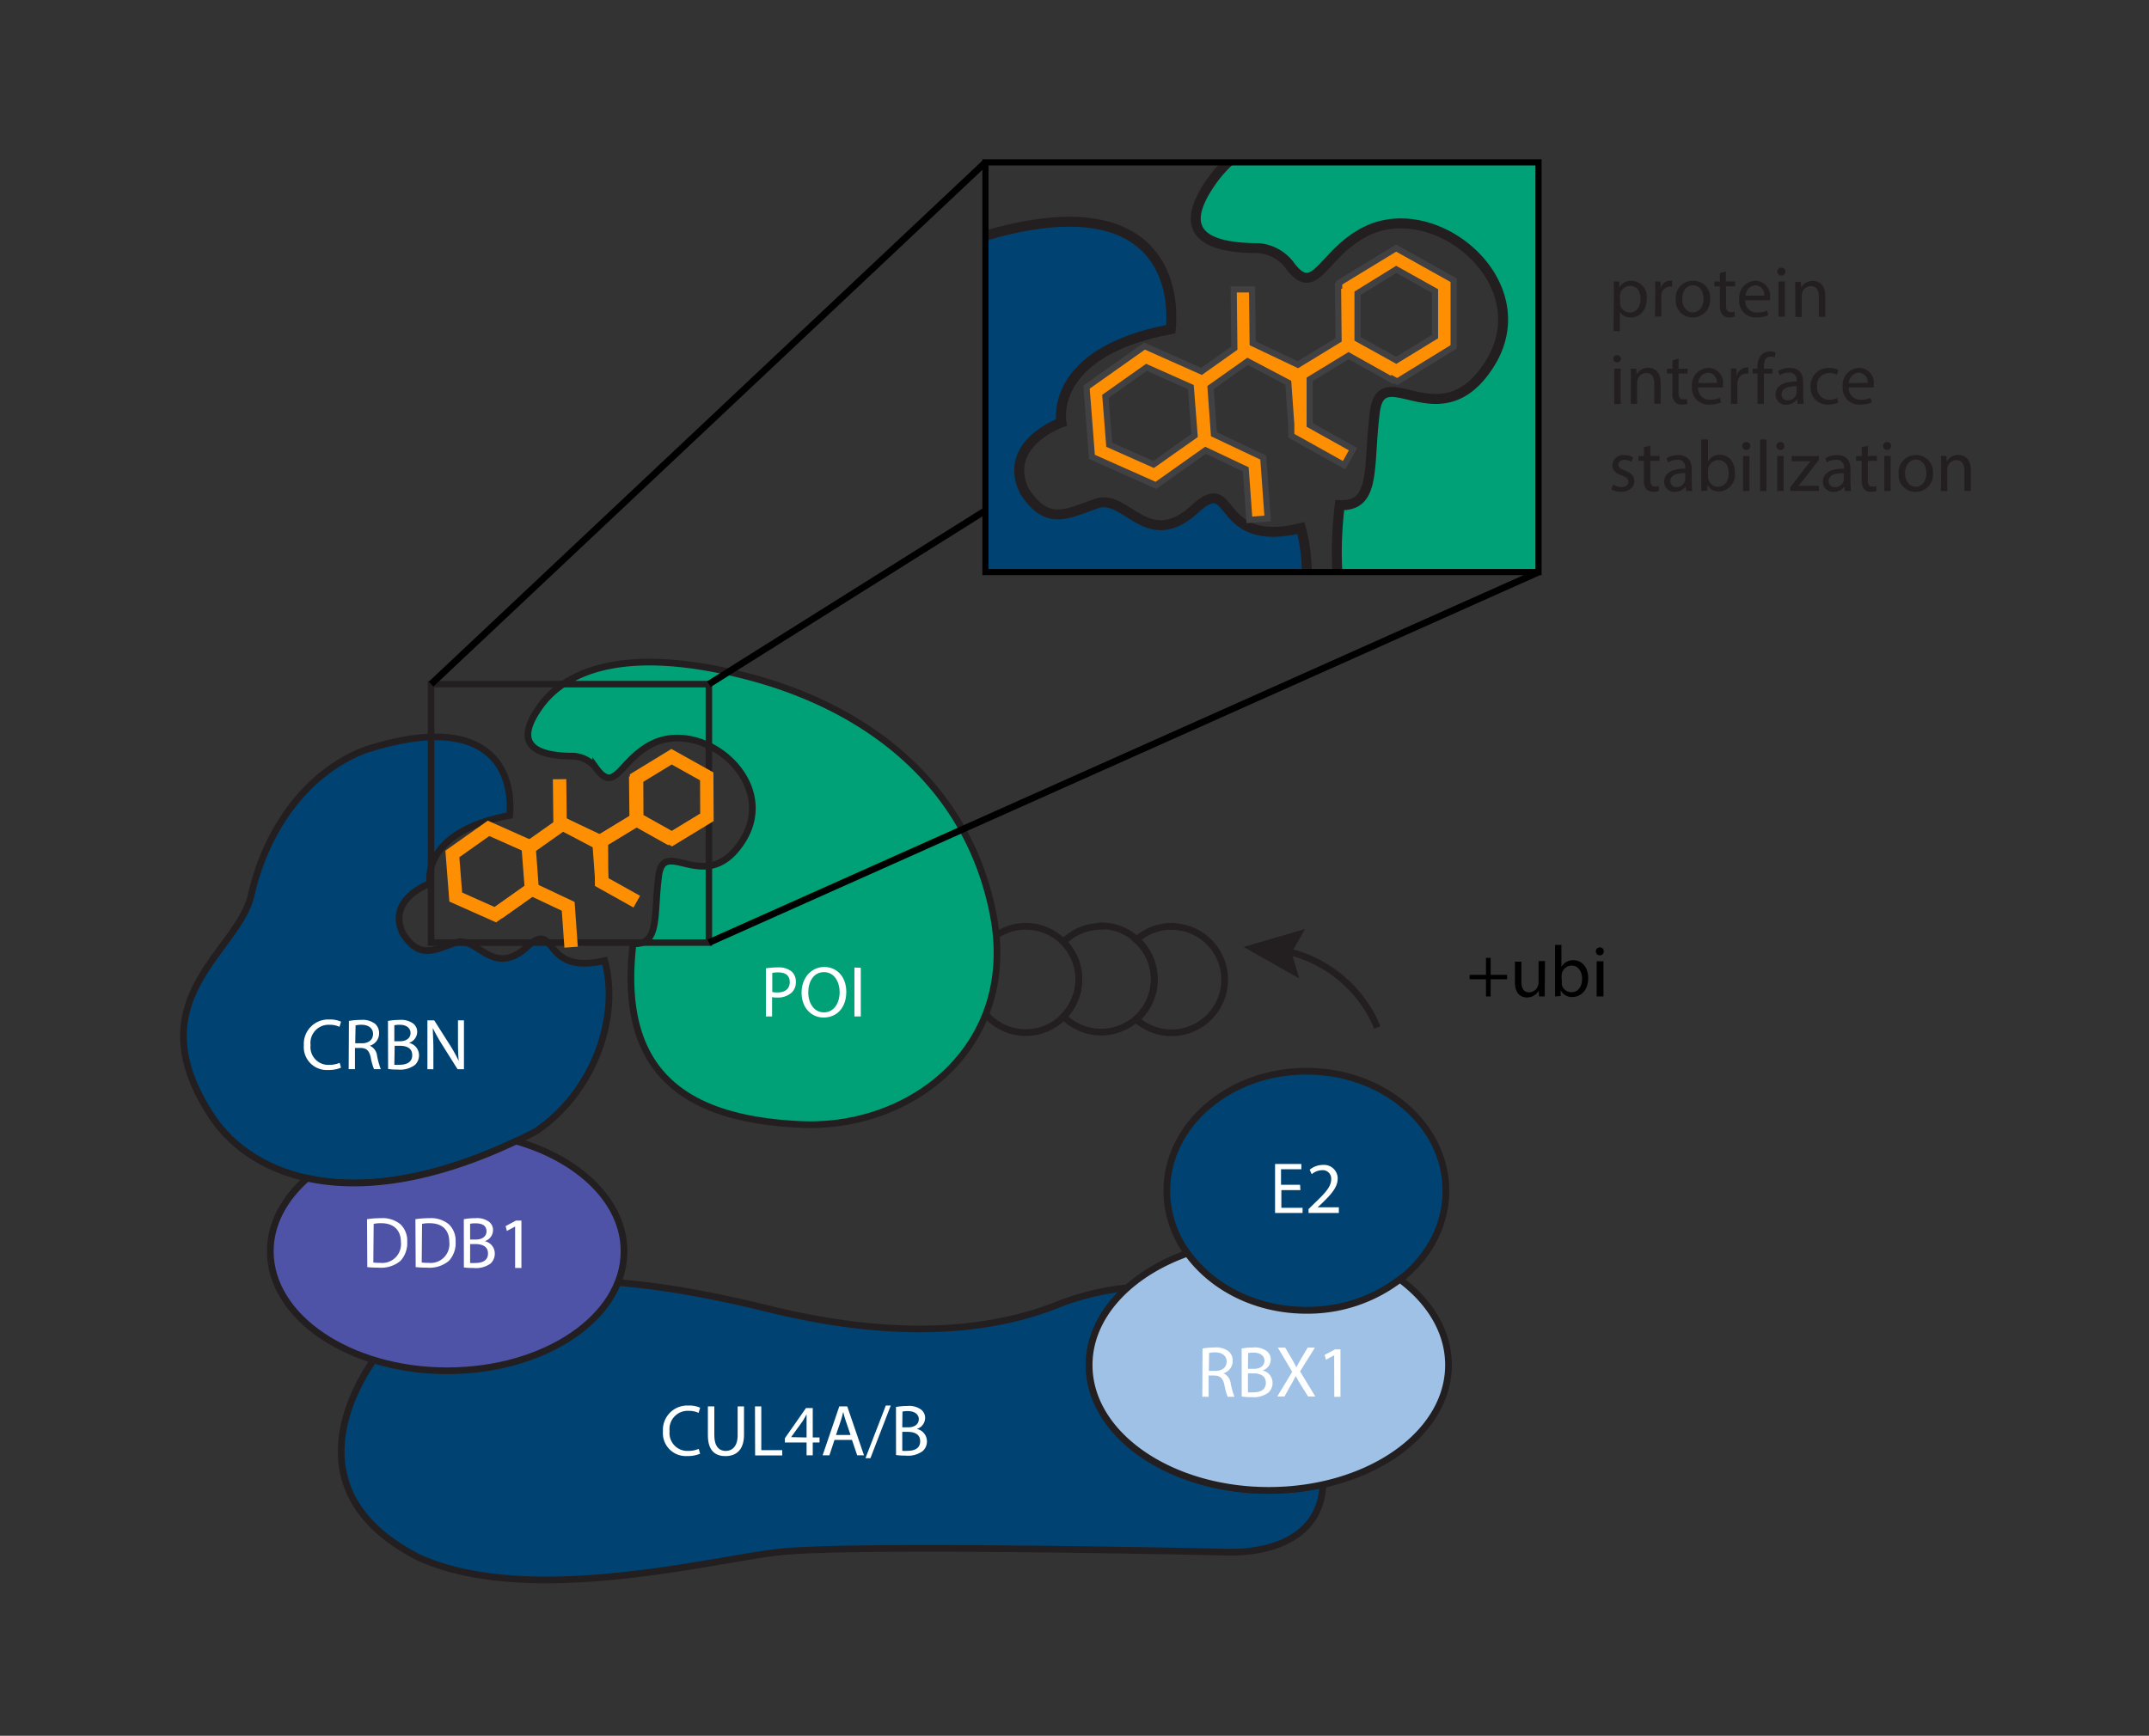 <svg xmlns="http://www.w3.org/2000/svg" xmlns:xlink="http://www.w3.org/1999/xlink" id="Layer_1" data-name="Layer 1" viewBox="0 0 317.06 256.15"><rect x="0" y="0" width="317.06" height="256.15" fill="#333333" stroke="none"/><defs><style>.cls-1,.cls-14,.cls-3,.cls-7,.cls-8{fill:none;}.cls-1,.cls-14{stroke:#000;}.cls-1,.cls-11,.cls-12,.cls-13,.cls-14,.cls-2,.cls-3,.cls-4,.cls-5,.cls-6,.cls-7,.cls-8{stroke-miterlimit:10;}.cls-1,.cls-13{stroke-width:0.91px;}.cls-11,.cls-2{fill:#004372;}.cls-11,.cls-12,.cls-2,.cls-3,.cls-4,.cls-5,.cls-6,.cls-7{stroke:#231f20;}.cls-14,.cls-2,.cls-3,.cls-4,.cls-5,.cls-6{stroke-width:0.99px;}.cls-12,.cls-4{fill:#01a177;}.cls-5{fill:#4e53a7;}.cls-6{fill:#9fc1e6;}.cls-7{stroke-width:0.96px;}.cls-8{stroke:#fe8f02;stroke-width:1.98px;}.cls-9{fill:#231f20;}.cls-10{clip-path:url(#clip-path);}.cls-11,.cls-12{stroke-width:1.47px;}.cls-13{fill:#fe8f02;stroke:#414042;}.cls-15{fill:#fff;}</style><clipPath id="clip-path"><rect class="cls-1" x="145.39" y="23.96" width="81.6" height="60.46"></rect></clipPath></defs><path class="cls-2" d="M187.2,219.94c-14.64,0-26.51-8.28-26.51-18.5,0-4.31,2.12-8.26,5.65-11.41a40.1,40.1,0,0,0-9.56,2.21c-10.06,4.17-23.91,5.69-43.27.94s-43.83-8.34-57.31,6.08c0,0-16.32,19.35,5.51,30.55,16.13,7.4,43.07.38,53.13-.76s57.31-.19,66.23,0c6.59.14,13.8-2.22,14.12-10A36.85,36.85,0,0,1,187.2,219.94Z"></path><circle class="cls-3" cx="151.34" cy="144.54" r="7.84"></circle><path class="cls-3" d="M162.47,136.7A7.84,7.84,0,0,0,156.9,139a7.83,7.83,0,0,1,0,11,7.84,7.84,0,1,0,5.57-13.37Z"></path><path class="cls-3" d="M172.84,136.7a7.8,7.8,0,0,0-5.18,2,7.84,7.84,0,0,1,0,11.75,7.84,7.84,0,1,0,5.18-13.72Z"></path><path class="cls-2" d="M89.22,141.76C91.5,150.3,87.51,161.3,79,167c-24.29,12.52-40.42,7.78-47.26-1.52-12.33-17.84,3.42-24.86,5.32-33.4s7.4-17.84,16.89-21.44c18.4-5.88,21.82,3.22,21.25,9.68-13.28,2.46-11.77,10.05-11.77,10.05s-6.45,2.28-4,7.4c2.47,3.8,4.55,2.47,7.78,1.33s5.5,5.51,10.82.38C82.2,135.88,79.92,144,89.22,141.76Z"></path><path class="cls-4" d="M84.67,111.59c-6.07,0-8.92-1.9-4.94-7.4s13.1-8.92,30.56-4.37,32.45,15.75,36.24,35.11-11.95,31.88-28.65,31c-16.43-.83-26.76-7.3-24.48-26.66,4,.19,3-4.17,3.79-10.06s7,3.23,12.34-5.12c5.56-8.74-5.89-18.22-13.48-14.23-4.68,2.46-5.31,7.4-8.16,3.41A4.69,4.69,0,0,0,84.67,111.59Z"></path><path class="cls-5" d="M76.15,168.39c-12.71,6-23,7.18-30.83,5.48-3.4,3-5.44,6.72-5.44,10.78,0,9.74,11.69,17.64,26.1,17.64s26.09-7.9,26.09-17.64C92.07,177.34,85.5,171.07,76.15,168.39Z"></path><ellipse class="cls-2" cx="192.74" cy="175.73" rx="20.59" ry="17.65"></ellipse><path class="cls-6" d="M206.54,188.79a22.45,22.45,0,0,1-13.8,4.58c-7.43,0-13.91-3.38-17.54-8.43-8.6,3.06-14.51,9.3-14.51,16.5,0,10.22,11.87,18.5,26.51,18.5s26.51-8.28,26.51-18.5C213.71,196.55,211,192.1,206.54,188.79Z"></path><rect class="cls-7" x="63.6" y="100.96" width="40.99" height="38.14"></rect><polyline class="cls-8" points="82.56 114.99 82.63 121.38 88.28 124.36 93.86 120.96 93.79 114.57"></polyline><polyline class="cls-8" points="99.08 123.87 93.9 120.97 88.73 124.11 88.76 130.16 93.95 133.06"></polyline><polygon class="cls-8" points="93.95 120.86 99.13 123.76 104.3 120.61 104.27 114.57 99.08 111.67 93.92 114.82 93.95 120.86"></polygon><polygon class="cls-8" points="72.08 122.24 66.74 126.02 67.24 132.38 73.08 134.98 78.41 131.21 77.92 124.84 72.08 122.24"></polygon><polyline class="cls-8" points="84.26 139.78 83.83 133.75 78.45 131.21 73.52 134.7"></polyline><polyline class="cls-8" points="88.81 130.16 88.37 124.13 83 121.59 78.06 125.08 78.5 131.11"></polyline><path class="cls-3" d="M189.37,140.27a19,19,0,0,1,13.84,11.36"></path><polygon class="cls-9" points="191.68 144.39 190.56 140.57 192.54 137.1 183.47 139.74 191.68 144.39"></polygon><g class="cls-10"><path class="cls-11" d="M191.94,77.93c3.12,11.7-2.34,26.77-14,34.57-33.27,17.15-55.35,10.65-64.71-2.08-16.89-24.43,4.68-34,7.28-45.74s10.13-24.43,23.12-29.36c25.21-8.06,29.89,4.41,29.11,13.25C154.52,52,156.6,62.34,156.6,62.34s-8.84,3.12-5.46,10.14c3.38,5.19,6.24,3.37,10.66,1.82s7.53,7.53,14.81.52C182.32,69.88,179.21,81.05,191.94,77.93Z"></path><path class="cls-12" d="M185.7,36.62c-8.31,0-12.21-2.6-6.75-10.14s17.93-12.21,41.83-6,44.44,21.57,49.64,48.08-16.37,43.66-39.24,42.49c-22.5-1.15-36.64-10-33.52-36.51,5.45.26,4.15-5.72,5.19-13.78s9.62,4.42,16.9-7c7.61-12-8.06-25-18.46-19.49-6.4,3.36-7.27,10.13-11.17,4.67A6.45,6.45,0,0,0,185.7,36.62Z"></path><path class="cls-13" d="M214.47,51.19l0-9.84-8.49-4.74-8.4,5.12v.43h-.17l.08,8-6,3.66L185,50.74l-.18-.09-.09-7.94-2.71,0,.09,8.67-4.84,3.43-8.4-3.74-8.57,6.06.8,10.29,9.44,4.2,1.21-.85,0,0,6.11-4.32,5.93,2.8.54,7.47,2.7-.2-.65-9-7.28-3.44-.5-6.89,5.47-3.87,6,3.16.44,6.16V64.3l7.8,4.35,1.32-2.37-6.4-3.57v-.16l0-6.57,5.74-3.5,6.41,3.59.08-.14.68.38Zm-51.38,7.3,6.06-4.28,6.54,2.91.56,7.15-6.05,4.27-6.55-2.91ZM206,39.75l5.72,3.2,0,6.72L206,53.17,200.29,50l0-6.72Z"></path></g><rect class="cls-1" x="145.39" y="23.96" width="81.6" height="60.46"></rect><line class="cls-14" x1="104.59" y1="139.1" x2="226.99" y2="84.43"></line><line class="cls-14" x1="104.59" y1="100.96" x2="145.39" y2="75.34"></line><line class="cls-14" x1="63.6" y1="100.96" x2="145.39" y2="23.96"></line><path class="cls-9" d="M238.11,43.24c0-.67,0-1.2-.05-1.7h.85l0,.89h0a2,2,0,0,1,1.84-1,2.35,2.35,0,0,1,2.2,2.63c0,1.87-1.14,2.79-2.36,2.79a1.83,1.83,0,0,1-1.6-.81h0v2.82h-.93Zm.93,1.38a2.34,2.34,0,0,0,0,.39,1.46,1.46,0,0,0,1.42,1.1c1,0,1.57-.81,1.57-2s-.54-1.93-1.54-1.93a1.52,1.52,0,0,0-1.43,1.16,1.67,1.67,0,0,0-.06.39Z"></path><path class="cls-9" d="M244.21,43.16c0-.61,0-1.13-.05-1.62H245l0,1h0a1.54,1.54,0,0,1,1.43-1.13,1.12,1.12,0,0,1,.27,0v.89a1.51,1.51,0,0,0-.32,0,1.32,1.32,0,0,0-1.27,1.21,2.87,2.87,0,0,0,0,.44v2.76h-.93Z"></path><path class="cls-9" d="M252.3,44.1a2.54,2.54,0,0,1-2.58,2.75,2.47,2.47,0,0,1-2.49-2.67,2.53,2.53,0,0,1,2.57-2.75A2.45,2.45,0,0,1,252.3,44.1Zm-4.11,0c0,1.14.65,2,1.57,2s1.58-.84,1.58-2c0-.88-.44-2-1.56-2S248.19,43.16,248.19,44.15Z"></path><path class="cls-9" d="M254.63,40.05v1.49H256v.72h-1.35v2.8c0,.64.18,1,.71,1a1.71,1.71,0,0,0,.54-.07l.05.71a2.23,2.23,0,0,1-.84.13,1.31,1.31,0,0,1-1-.4,1.91,1.91,0,0,1-.36-1.35V42.26h-.81v-.72h.81V40.3Z"></path><path class="cls-9" d="M257.5,44.31a1.66,1.66,0,0,0,1.78,1.8,3.4,3.4,0,0,0,1.44-.27l.16.68a4.21,4.21,0,0,1-1.73.32,2.41,2.41,0,0,1-2.55-2.62A2.51,2.51,0,0,1,259,41.43a2.2,2.2,0,0,1,2.14,2.44,3.94,3.94,0,0,1,0,.44Zm2.77-.68A1.34,1.34,0,0,0,259,42.1a1.57,1.57,0,0,0-1.45,1.53Z"></path><path class="cls-9" d="M263.4,40.09a.55.55,0,0,1-.6.57.56.56,0,0,1-.57-.57.57.57,0,0,1,.59-.59A.55.55,0,0,1,263.4,40.09Zm-1,6.64V41.54h.94v5.19Z"></path><path class="cls-9" d="M264.86,43c0-.54,0-1,0-1.41h.83l.06.86h0a1.89,1.89,0,0,1,1.71-1c.72,0,1.84.42,1.84,2.2v3.1h-.95v-3c0-.84-.31-1.53-1.2-1.53a1.34,1.34,0,0,0-1.26,1,1.2,1.2,0,0,0-.07.44v3.12h-.94Z"></path><path class="cls-9" d="M239.16,53A.59.59,0,0,1,238,53a.58.58,0,0,1,.59-.59A.56.56,0,0,1,239.16,53Zm-1,6.65V54.41h.94V59.6Z"></path><path class="cls-9" d="M240.62,55.81c0-.53,0-1-.05-1.4h.84l.05.86h0a1.91,1.91,0,0,1,1.72-1c.72,0,1.83.43,1.83,2.21v3.1h-.94v-3c0-.84-.31-1.54-1.2-1.54a1.35,1.35,0,0,0-1.27,1,1.46,1.46,0,0,0-.06.44V59.6h-.94Z"></path><path class="cls-9" d="M247.66,52.92v1.49H249v.72h-1.35v2.8c0,.64.18,1,.71,1a2.17,2.17,0,0,0,.54-.06l.05.71a2.41,2.41,0,0,1-.84.13,1.31,1.31,0,0,1-1-.4,1.91,1.91,0,0,1-.36-1.35V55.13h-.81v-.72h.81V53.17Z"></path><path class="cls-9" d="M250.53,57.18a1.67,1.67,0,0,0,1.78,1.8,3.4,3.4,0,0,0,1.44-.27l.16.67a4.17,4.17,0,0,1-1.73.33,2.42,2.42,0,0,1-2.55-2.62,2.52,2.52,0,0,1,2.44-2.8,2.2,2.2,0,0,1,2.14,2.45,3.94,3.94,0,0,1,0,.44Zm2.77-.68A1.34,1.34,0,0,0,252,55a1.57,1.57,0,0,0-1.45,1.53Z"></path><path class="cls-9" d="M255.38,56c0-.61,0-1.14,0-1.62h.82l0,1h.05a1.55,1.55,0,0,1,1.43-1.14,1.06,1.06,0,0,1,.27,0v.89a1.45,1.45,0,0,0-.32,0,1.31,1.31,0,0,0-1.26,1.21,2,2,0,0,0-.05.44V59.6h-.93Z"></path><path class="cls-9" d="M259.3,59.6V55.13h-.72v-.72h.72v-.25a2.48,2.48,0,0,1,.6-1.81,1.84,1.84,0,0,1,1.27-.48,2.07,2.07,0,0,1,.8.15l-.12.73a1.35,1.35,0,0,0-.6-.12c-.81,0-1,.71-1,1.5v.28h1.25v.72h-1.25V59.6Z"></path><path class="cls-9" d="M265.21,59.6l-.07-.66h0a1.94,1.94,0,0,1-1.59.78,1.48,1.48,0,0,1-1.59-1.49c0-1.26,1.12-1.94,3.12-1.93v-.11a1.07,1.07,0,0,0-1.18-1.2,2.66,2.66,0,0,0-1.35.38l-.21-.62a3.21,3.21,0,0,1,1.7-.46c1.59,0,2,1.08,2,2.12v1.94a7.89,7.89,0,0,0,.09,1.25ZM265.07,57c-1,0-2.2.16-2.2,1.17a.84.84,0,0,0,.89.9,1.29,1.29,0,0,0,1.26-.87,1,1,0,0,0,.05-.3Z"></path><path class="cls-9" d="M271.21,59.41a3.65,3.65,0,0,1-1.49.3,2.47,2.47,0,0,1-2.59-2.65,2.64,2.64,0,0,1,2.79-2.76,3.14,3.14,0,0,1,1.31.27l-.22.73a2.15,2.15,0,0,0-1.09-.25,1.79,1.79,0,0,0-1.83,2,1.77,1.77,0,0,0,1.8,1.94,2.7,2.7,0,0,0,1.16-.25Z"></path><path class="cls-9" d="M272.77,57.18a1.67,1.67,0,0,0,1.78,1.8,3.43,3.43,0,0,0,1.44-.27l.16.67a4.17,4.17,0,0,1-1.73.33,2.41,2.41,0,0,1-2.55-2.62,2.52,2.52,0,0,1,2.43-2.8,2.2,2.2,0,0,1,2.15,2.45,3.94,3.94,0,0,1,0,.44Zm2.77-.68A1.34,1.34,0,0,0,274.23,55a1.57,1.57,0,0,0-1.45,1.53Z"></path><path class="cls-9" d="M238,71.5a2.49,2.49,0,0,0,1.24.38c.69,0,1-.35,1-.78s-.27-.69-1-.95c-.93-.33-1.37-.85-1.37-1.47a1.6,1.6,0,0,1,1.79-1.52,2.61,2.61,0,0,1,1.28.32l-.24.69a2,2,0,0,0-1.06-.31c-.56,0-.87.33-.87.71s.31.62,1,.88c.9.34,1.36.8,1.36,1.57s-.71,1.55-1.94,1.55a3,3,0,0,1-1.46-.35Z"></path><path class="cls-9" d="M243.49,65.78v1.5h1.35V68h-1.35v2.8c0,.65.18,1,.71,1a2.17,2.17,0,0,0,.54-.06l0,.7a2.27,2.27,0,0,1-.84.13,1.34,1.34,0,0,1-1-.39,1.93,1.93,0,0,1-.36-1.36V68h-.81v-.71h.81V66Z"></path><path class="cls-9" d="M248.78,72.46l-.08-.65h0a1.93,1.93,0,0,1-1.59.77,1.48,1.48,0,0,1-1.59-1.49c0-1.25,1.12-1.94,3.12-1.93v-.1a1.07,1.07,0,0,0-1.17-1.21,2.58,2.58,0,0,0-1.36.39l-.21-.62a3.21,3.21,0,0,1,1.7-.46c1.59,0,2,1.08,2,2.12v1.94a7.75,7.75,0,0,0,.08,1.24Zm-.14-2.64c-1,0-2.2.16-2.2,1.17a.84.84,0,0,0,.89.9,1.29,1.29,0,0,0,1.25-.87,1.14,1.14,0,0,0,.06-.3Z"></path><path class="cls-9" d="M251,72.46c0-.35,0-.87,0-1.34V64.85H252v3.26h0a1.94,1.94,0,0,1,1.77-1c1.29,0,2.2,1.07,2.19,2.65a2.46,2.46,0,0,1-2.33,2.77,1.84,1.84,0,0,1-1.73-1h0l0,.85Zm1-2.08a1.34,1.34,0,0,0,.05.35,1.45,1.45,0,0,0,1.41,1.1c1,0,1.58-.8,1.58-2s-.54-1.93-1.55-1.93a1.5,1.5,0,0,0-1.43,1.16,1.32,1.32,0,0,0-.06.38Z"></path><path class="cls-9" d="M258.22,65.82a.56.56,0,0,1-.6.58.57.57,0,0,1-.57-.58.57.57,0,0,1,.59-.59A.55.55,0,0,1,258.22,65.82Zm-1.05,6.64V67.28h.94v5.18Z"></path><path class="cls-9" d="M259.68,64.85h.94v7.61h-.94Z"></path><path class="cls-9" d="M263.26,65.82a.56.56,0,0,1-.6.58.57.57,0,0,1-.57-.58.57.57,0,0,1,.59-.59A.55.55,0,0,1,263.26,65.82Zm-1.05,6.64V67.28h.94v5.18Z"></path><path class="cls-9" d="M264.13,71.92l2.35-3.06c.22-.28.44-.52.67-.8v0h-2.81v-.76h4v.58l-2.32,3c-.21.29-.43.54-.66.81v0h3v.75h-4.21Z"></path><path class="cls-9" d="M272.18,72.46l-.07-.65h0a1.91,1.91,0,0,1-1.58.77,1.48,1.48,0,0,1-1.59-1.49c0-1.25,1.12-1.94,3.12-1.93v-.1a1.08,1.08,0,0,0-1.18-1.21,2.54,2.54,0,0,0-1.35.39l-.21-.62a3.18,3.18,0,0,1,1.7-.46c1.59,0,2,1.08,2,2.12v1.94a7.67,7.67,0,0,0,.09,1.24ZM272,69.82c-1,0-2.2.16-2.2,1.17a.84.84,0,0,0,.89.9A1.29,1.29,0,0,0,272,71a1.11,1.11,0,0,0,.05-.3Z"></path><path class="cls-9" d="M275.57,65.78v1.5h1.35V68h-1.35v2.8c0,.65.18,1,.71,1a2.17,2.17,0,0,0,.54-.06l.05.7a2.23,2.23,0,0,1-.84.13,1.34,1.34,0,0,1-1-.39,1.93,1.93,0,0,1-.36-1.36V68h-.81v-.71h.81V66Z"></path><path class="cls-9" d="M279,65.82a.56.56,0,0,1-.6.58.57.57,0,0,1-.57-.58.57.57,0,0,1,.59-.59A.55.55,0,0,1,279,65.82Zm-1,6.64V67.28h.95v5.18Z"></path><path class="cls-9" d="M285.19,69.83a2.53,2.53,0,0,1-2.59,2.75,2.46,2.46,0,0,1-2.48-2.67,2.53,2.53,0,0,1,2.57-2.75A2.46,2.46,0,0,1,285.19,69.83Zm-4.12,0c0,1.14.65,2,1.58,2s1.57-.85,1.57-2c0-.88-.44-2-1.55-2S281.07,68.89,281.07,69.88Z"></path><path class="cls-9" d="M286.38,68.68c0-.54,0-1-.05-1.4h.84l.05.85h0a1.89,1.89,0,0,1,1.71-1c.72,0,1.84.43,1.84,2.21v3.09h-.95v-3c0-.83-.31-1.53-1.2-1.53a1.33,1.33,0,0,0-1.26,1,1.11,1.11,0,0,0-.07.43v3.12h-.94Z"></path><path class="cls-15" d="M50.31,157.56a4.66,4.66,0,0,1-1.91.34,3.38,3.38,0,0,1-3.57-3.66,3.59,3.59,0,0,1,3.77-3.79,3.9,3.9,0,0,1,1.72.32l-.23.76a3.37,3.37,0,0,0-1.45-.3,2.68,2.68,0,0,0-2.82,3,2.62,2.62,0,0,0,2.77,2.91,3.82,3.82,0,0,0,1.53-.3Z"></path><path class="cls-15" d="M51.48,150.66a10.24,10.24,0,0,1,1.79-.15,3,3,0,0,1,2.09.59,1.83,1.83,0,0,1,.57,1.38,1.9,1.9,0,0,1-1.37,1.84v0a1.82,1.82,0,0,1,1.07,1.46,11.09,11.09,0,0,0,.55,2h-1a8.77,8.77,0,0,1-.48-1.72c-.22-1-.6-1.38-1.45-1.41h-.88v3.13h-.93Zm.93,3.3h1c1,0,1.63-.55,1.63-1.38s-.67-1.34-1.66-1.35a3.42,3.42,0,0,0-.92.09Z"></path><path class="cls-15" d="M57.24,150.66a9.68,9.68,0,0,1,1.71-.15,3,3,0,0,1,2,.53,1.5,1.5,0,0,1,.6,1.27,1.72,1.72,0,0,1-1.22,1.59v0a1.86,1.86,0,0,1,1.49,1.81,1.91,1.91,0,0,1-.61,1.45,3.63,3.63,0,0,1-2.5.68,9.83,9.83,0,0,1-1.45-.09Zm.94,3H59c1,0,1.57-.51,1.57-1.21S60,151.23,59,151.23a3.34,3.34,0,0,0-.82.07Zm0,3.47a5.3,5.3,0,0,0,.78,0c1,0,1.86-.36,1.86-1.41S60,154.33,59,154.33h-.77Z"></path><path class="cls-15" d="M63.06,157.79v-7.22h1l2.32,3.65a21.24,21.24,0,0,1,1.3,2.35h0c-.09-1-.11-1.84-.11-3v-3h.88v7.22h-.94l-2.3-3.66a24.67,24.67,0,0,1-1.35-2.42h0c0,.92.08,1.78.08,3v3.08Z"></path><path class="cls-15" d="M113,142.9a11.38,11.38,0,0,1,1.79-.14,3,3,0,0,1,2,.6,2,2,0,0,1,.63,1.52,2.11,2.11,0,0,1-.56,1.54,3,3,0,0,1-2.2.79,3.4,3.4,0,0,1-.75-.06V150H113Zm.94,3.49a3.31,3.31,0,0,0,.77.07c1.12,0,1.81-.54,1.81-1.54s-.68-1.42-1.71-1.42a4,4,0,0,0-.87.08Z"></path><path class="cls-15" d="M124.86,146.36c0,2.48-1.51,3.8-3.35,3.8s-3.25-1.48-3.25-3.66,1.42-3.8,3.35-3.8S124.86,144.21,124.86,146.36Zm-5.61.11c0,1.55.84,2.93,2.31,2.93s2.32-1.36,2.32-3c0-1.44-.75-2.94-2.31-2.94S119.25,144.89,119.25,146.47Z"></path><path class="cls-15" d="M127,142.82V150h-.94v-7.22Z"></path><path class="cls-15" d="M54.15,179.92a12.78,12.78,0,0,1,2-.15,4.14,4.14,0,0,1,2.93.9,3.34,3.34,0,0,1,1,2.59,3.84,3.84,0,0,1-1,2.81,4.44,4.44,0,0,1-3.2,1,16.09,16.09,0,0,1-1.69-.08Zm.93,6.39a6.39,6.39,0,0,0,1,.05,2.77,2.77,0,0,0,3.07-3.06c0-1.71-1-2.79-2.92-2.79a4.88,4.88,0,0,0-1.1.1Z"></path><path class="cls-15" d="M61.29,179.92a12.78,12.78,0,0,1,2-.15,4.14,4.14,0,0,1,2.93.9,3.34,3.34,0,0,1,1,2.59,3.8,3.8,0,0,1-1,2.81,4.44,4.44,0,0,1-3.2,1,16.09,16.09,0,0,1-1.69-.08Zm.93,6.39a6.39,6.39,0,0,0,1,.05,2.77,2.77,0,0,0,3.07-3.06c0-1.71-.95-2.79-2.92-2.79a4.88,4.88,0,0,0-1.1.1Z"></path><path class="cls-15" d="M68.43,179.92a8.73,8.73,0,0,1,1.71-.15,3,3,0,0,1,2,.52,1.54,1.54,0,0,1,.6,1.28,1.72,1.72,0,0,1-1.22,1.59v0A1.87,1.87,0,0,1,73,185a2,2,0,0,1-.61,1.45,3.65,3.65,0,0,1-2.5.67,11.63,11.63,0,0,1-1.45-.08Zm.93,3h.85c1,0,1.57-.52,1.57-1.21,0-.85-.65-1.18-1.59-1.18a4.33,4.33,0,0,0-.83.06Zm0,3.46a5.45,5.45,0,0,0,.79,0c1,0,1.85-.35,1.85-1.4s-.85-1.39-1.86-1.39h-.78Z"></path><path class="cls-15" d="M76,181h0l-1.22.65-.18-.71,1.52-.82h.81v7H76Z"></path><path class="cls-15" d="M103.29,214.53a4.7,4.7,0,0,1-1.91.34,3.38,3.38,0,0,1-3.57-3.65,3.59,3.59,0,0,1,3.77-3.8,3.9,3.9,0,0,1,1.72.32l-.23.76a3.42,3.42,0,0,0-1.46-.3,2.69,2.69,0,0,0-2.82,3,2.63,2.63,0,0,0,2.78,2.91,3.73,3.73,0,0,0,1.52-.3Z"></path><path class="cls-15" d="M105.39,207.54v4.28c0,1.61.71,2.3,1.68,2.3s1.76-.71,1.76-2.3v-4.28h.94v4.21c0,2.22-1.17,3.13-2.73,3.13s-2.6-.84-2.6-3.09v-4.25Z"></path><path class="cls-15" d="M111.39,207.54h.93V214h3.09v.78h-4Z"></path><path class="cls-15" d="M119,214.76v-1.89H115.8v-.63l3.11-4.45h1v4.34h1v.74h-1v1.89Zm0-2.63V209.8c0-.36,0-.73,0-1.09h0c-.21.4-.38.7-.57,1l-1.71,2.37v0Z"></path><path class="cls-15" d="M123.12,212.49l-.75,2.27h-1l2.46-7.22H125l2.47,7.22h-1l-.77-2.27Zm2.37-.73-.71-2.08c-.16-.47-.27-.9-.37-1.32h0c-.1.43-.22.87-.36,1.31l-.71,2.09Z"></path><path class="cls-15" d="M127.69,215.19l3-7.77h.73l-3,7.77Z"></path><path class="cls-15" d="M132.19,207.63a9.55,9.55,0,0,1,1.7-.15,3,3,0,0,1,2,.53,1.54,1.54,0,0,1,.6,1.28,1.72,1.72,0,0,1-1.22,1.58v0a1.88,1.88,0,0,1,1.49,1.82,1.91,1.91,0,0,1-.62,1.44,3.6,3.6,0,0,1-2.49.68,9.63,9.63,0,0,1-1.45-.09Zm.93,3H134c1,0,1.56-.51,1.56-1.21s-.64-1.18-1.58-1.18a3.44,3.44,0,0,0-.83.07Zm0,3.47a5.3,5.3,0,0,0,.78,0c1,0,1.86-.35,1.86-1.41s-.85-1.39-1.87-1.39h-.77Z"></path><path class="cls-15" d="M177.42,199a10.33,10.33,0,0,1,1.79-.15,3,3,0,0,1,2.09.59,1.81,1.81,0,0,1,.57,1.38,1.9,1.9,0,0,1-1.36,1.84v0a1.83,1.83,0,0,1,1.06,1.46,10.56,10.56,0,0,0,.56,2h-1a8.77,8.77,0,0,1-.48-1.72c-.22-1-.6-1.37-1.45-1.41h-.88v3.13h-.93Zm.93,3.3h1c1,0,1.63-.55,1.63-1.38s-.68-1.34-1.67-1.35a3.91,3.91,0,0,0-.92.09Z"></path><path class="cls-15" d="M183.19,199a9.55,9.55,0,0,1,1.7-.15,3,3,0,0,1,2,.53,1.54,1.54,0,0,1,.6,1.28,1.71,1.71,0,0,1-1.23,1.58v0a1.87,1.87,0,0,1,1.49,1.82,1.91,1.91,0,0,1-.61,1.44,3.62,3.62,0,0,1-2.49.68,9.63,9.63,0,0,1-1.45-.09Zm.93,3H185c1,0,1.56-.51,1.56-1.21s-.64-1.18-1.58-1.18a3.44,3.44,0,0,0-.83.07Zm0,3.47a5.3,5.3,0,0,0,.78,0c1,0,1.86-.35,1.86-1.4s-.85-1.4-1.87-1.4h-.77Z"></path><path class="cls-15" d="M193,206.09,192,204.5c-.37-.61-.61-1-.83-1.43h0c-.21.42-.41.81-.79,1.44l-.87,1.58h-1.07l2.21-3.65-2.12-3.57h1.08l1,1.69c.26.47.47.84.66,1.22h0c.21-.42.39-.76.66-1.22l1-1.69H194l-2.19,3.51,2.25,3.71Z"></path><path class="cls-15" d="M196.84,200h0l-1.22.66-.18-.72,1.52-.81h.81v7h-.91Z"></path><path class="cls-15" d="M191.86,175.63h-2.81v2.61h3.13V179h-4.06v-7.23H192v.78h-3v2.29h2.81Z"></path><path class="cls-15" d="M193.06,179v-.58l.74-.72c1.78-1.69,2.59-2.59,2.6-3.64a1.25,1.25,0,0,0-1.39-1.37,2.45,2.45,0,0,0-1.48.59l-.3-.66a3.07,3.07,0,0,1,2-.71,2,2,0,0,1,2.13,2c0,1.28-.93,2.32-2.4,3.74l-.56.51v0h3.13V179Z"></path><path d="M219.93,141.35v2.51h2.42v.65h-2.42v2.54h-.69v-2.54h-2.42v-.65h2.42v-2.51Z"></path><path d="M227.91,145.63c0,.54,0,1,0,1.42h-.84l-.05-.85h0a2,2,0,0,1-1.72,1c-.81,0-1.79-.45-1.79-2.28v-3h.95v2.87c0,1,.3,1.65,1.15,1.65a1.37,1.37,0,0,0,1.25-.85A1.48,1.48,0,0,0,227,145v-3.18h.95Z"></path><path d="M229.43,147.05c0-.35,0-.88,0-1.34v-6.27h.94v3.26h0a1.93,1.93,0,0,1,1.77-1c1.28,0,2.19,1.07,2.18,2.65,0,1.86-1.17,2.78-2.32,2.78a1.85,1.85,0,0,1-1.74-1h0l0,.86Zm1-2.08a1.86,1.86,0,0,0,0,.34,1.45,1.45,0,0,0,1.41,1.11c1,0,1.58-.81,1.58-2,0-1-.54-1.93-1.54-1.93a1.5,1.5,0,0,0-1.44,1.16,2.06,2.06,0,0,0-.05.39Z"></path><path d="M236.62,140.4a.56.56,0,0,1-.6.58.57.57,0,0,1-.57-.58.58.58,0,0,1,.59-.59A.56.56,0,0,1,236.62,140.4Zm-1.05,6.65v-5.19h1v5.19Z"></path></svg>